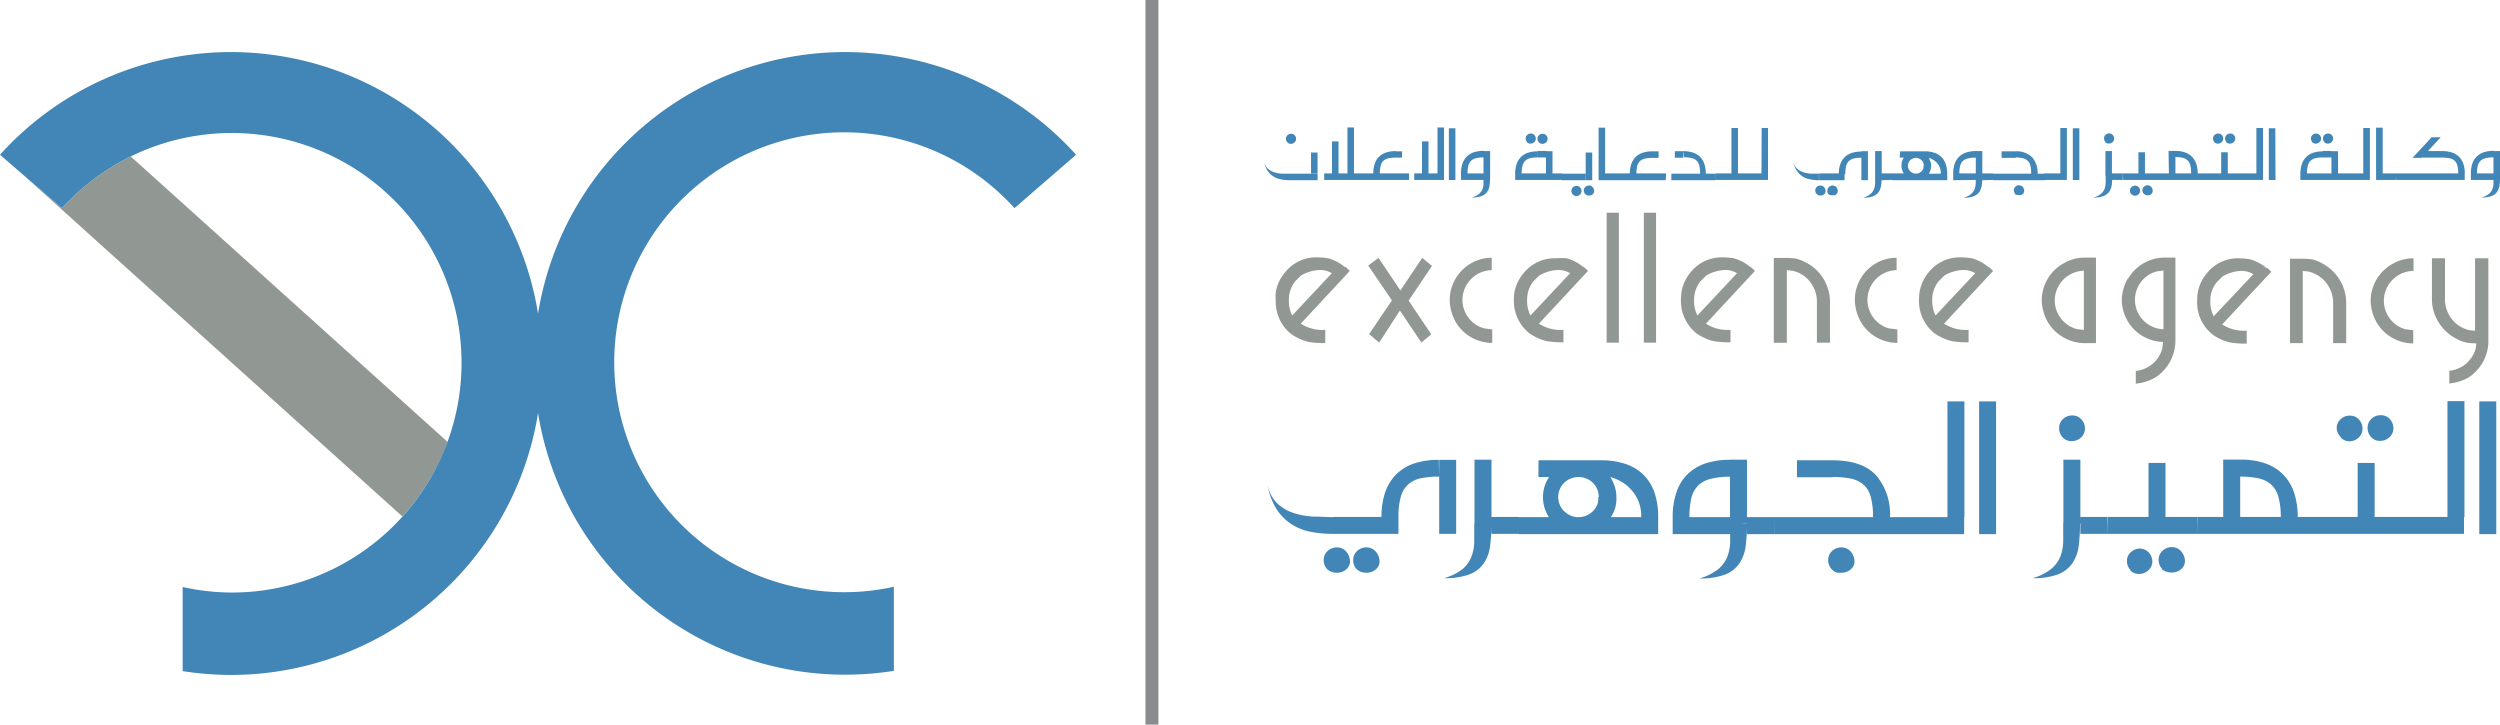 <svg id="Layer_1" data-name="Layer 1" xmlns="http://www.w3.org/2000/svg" xmlns:xlink="http://www.w3.org/1999/xlink" viewBox="0 0 294.54 85.37"><defs><style>.cls-1{fill:none;}.cls-2{clip-path:url(#clip-path);}.cls-3{fill:#919893;}.cls-4{fill:#4186b6;}.cls-5{fill:#898c8e;}</style><clipPath id="clip-path" transform="translate(-3.7 -5.57)"><rect class="cls-1" x="-14.79" y="-30.4" width="367" height="211.93"/></clipPath></defs><g class="cls-2"><path class="cls-3" d="M19.1,24A27.29,27.29,0,0,0,11,30.09L6.64,26.35,51.11,66.42a27,27,0,0,0,5.33-8.78Z" transform="translate(-3.7 -5.57)"/><path class="cls-4" d="M103.13,21.16a27,27,0,0,1,20.09,8.93l7.26-6.29A36.65,36.65,0,0,0,67.09,42.52,36.65,36.65,0,0,0,3.7,23.8l2.94,2.55L11,30.09A27.29,27.29,0,0,1,19.1,24a27.07,27.07,0,1,1,12,51.38,27.17,27.17,0,0,1-5.88-.65v9.91a37.6,37.6,0,0,0,5.75.45A36.65,36.65,0,0,0,67.09,54.24a36.65,36.65,0,0,0,36.17,30.82,37.6,37.6,0,0,0,5.75-.45V74.7a27.09,27.09,0,1,1-5.88-53.54" transform="translate(-3.7 -5.57)"/><rect class="cls-5" x="134.95" width="1.53" height="85.37"/></g><path class="cls-4" d="M160.75,68.47A13.66,13.66,0,0,1,158,68.2a6.34,6.34,0,0,1-2.33-1,5.92,5.92,0,0,1-1.74-1.93,9,9,0,0,1-1-3.06A4.69,4.69,0,0,0,154,64.69a4.81,4.81,0,0,0,2,1.28,8.52,8.52,0,0,0,2.4.46c.85,0,1.66.07,2.41.07Zm-.69,4.16a1.54,1.54,0,0,1-.41-1.1,1.41,1.41,0,0,1,.48-1.06,1.57,1.57,0,0,1,1.1-.41,1.43,1.43,0,0,1,1.06.48,1.82,1.82,0,0,1,.46,1.09,1.2,1.2,0,0,1-.42,1,1.51,1.51,0,0,1-.53.32,1.87,1.87,0,0,1-.62.1,1.83,1.83,0,0,1-.61-.11A1.41,1.41,0,0,1,160.06,72.63Zm8.4-4.16h-7.71v-2h7.71Zm-4.92,4.16a1.54,1.54,0,0,1-.41-1.1,1.41,1.41,0,0,1,.48-1.06,1.57,1.57,0,0,1,1.1-.41,1.41,1.41,0,0,1,1.06.48,1.82,1.82,0,0,1,.46,1.09,1.2,1.2,0,0,1-.42,1,1.51,1.51,0,0,1-.53.32,1.87,1.87,0,0,1-.62.1,1.83,1.83,0,0,1-.61-.11A1.41,1.41,0,0,1,163.54,72.63Zm9.72-10.91a10.45,10.45,0,0,0-2.16.2,3.2,3.2,0,0,0-1.49.72,3,3,0,0,0-.87,1.45,8.43,8.43,0,0,0-.28,2.41h-2a9.1,9.1,0,0,1,.4-2.82,5.68,5.68,0,0,1,1.24-2.12,5.4,5.4,0,0,1,2.11-1.35,8.84,8.84,0,0,1,3-.46Zm2,6.75h-2V59.75h2Zm4.16-1.23a20.12,20.12,0,0,1-.17,2.7,4.57,4.57,0,0,1-.74,2,3.63,3.63,0,0,1-1.69,1.3,8.25,8.25,0,0,1-3,.45A6.33,6.33,0,0,0,176,72.63a3.72,3.72,0,0,0,1.05-1.46,5.19,5.19,0,0,0,.34-1.8c0-.66,0-1.37,0-2.13Zm-2,0V59.73h2v7.51Zm2,1.23v-2h3.25v2Zm5.54-8.67h7.34a8.78,8.78,0,0,1,3,.46,5.41,5.41,0,0,1,2.11,1.33,5.55,5.55,0,0,1,1.25,2.12,9,9,0,0,1,.4,2.79v2h-16.4v-2h3.52a5.25,5.25,0,0,1-.51-1.1,4.23,4.23,0,0,1-.18-1.24,4.18,4.18,0,0,1,.72-2.39h-1.26Zm7.1,4.33a2.34,2.34,0,0,0-.69-1.68,2.56,2.56,0,0,0-.77-.5,2.47,2.47,0,0,0-1.85,0,2.56,2.56,0,0,0-.77.5,2.12,2.12,0,0,0-.51.76,2.4,2.4,0,0,0-.19.92,2.36,2.36,0,0,0,.71,1.68,2.87,2.87,0,0,0,.77.51,2.31,2.31,0,0,0,.91.18,2.36,2.36,0,0,0,.92-.18,2.87,2.87,0,0,0,.77-.51,2.51,2.51,0,0,0,.52-.76A2.32,2.32,0,0,0,192,64.13Zm5,2.37a4.52,4.52,0,0,0-.57-2.39,5.13,5.13,0,0,0-1.24-1.44,5.59,5.59,0,0,0-1.83-.9,5.13,5.13,0,0,1,.52,1.11,4.13,4.13,0,0,1,.2,1.28A4.23,4.23,0,0,1,194,65.4a4.41,4.41,0,0,1-.51,1.1Zm3.71,0a8.77,8.77,0,0,1,.47-3,5.35,5.35,0,0,1,1.34-2.12,5.61,5.61,0,0,1,2.14-1.24,9.17,9.17,0,0,1,2.83-.4v2a8.63,8.63,0,0,0-2.43.28,3,3,0,0,0-1.46.87,3.2,3.2,0,0,0-.72,1.49,10.45,10.45,0,0,0-.2,2.16Zm0,2v-2h6.78v2Zm8.75-1.23a20.22,20.22,0,0,1-.16,2.7,4.7,4.7,0,0,1-.75,2,3.63,3.63,0,0,1-1.69,1.3,8.25,8.25,0,0,1-3,.45,6.24,6.24,0,0,0,2.23-1.11,3.75,3.75,0,0,0,1.06-1.46,5.19,5.19,0,0,0,.33-1.8q0-1,0-2.13Zm-2,0V59.73h2v7.51Zm2,1.23v-2h3.25v2Zm3.25-2h15.59v2H212.78Zm2.64-6.7h4.18v2h-4.18Zm4.09,12.83a1.54,1.54,0,0,1-.41-1.1,1.41,1.41,0,0,1,.48-1.06,1.57,1.57,0,0,1,1.1-.41,1.41,1.41,0,0,1,1.06.48,1.82,1.82,0,0,1,.46,1.09,1.2,1.2,0,0,1-.42,1,1.51,1.51,0,0,1-.53.32,1.87,1.87,0,0,1-.62.1A1.83,1.83,0,0,1,220,73,1.41,1.41,0,0,1,219.51,72.63Zm.09-12.83q3.51,0,5.14,1.77a7,7,0,0,1,1.64,4.93h-2a8.85,8.85,0,0,0-.27-2.41,3,3,0,0,0-.87-1.44,3.37,3.37,0,0,0-1.5-.7,11.18,11.18,0,0,0-2.16-.18Zm8.77,6.7h6.75v2h-6.75Zm4.78-13.64h2V66.5h-2Zm5.73,15.64h-2V52.86h2Zm9.89-1.26a22,22,0,0,1-.16,2.7,4.7,4.7,0,0,1-.75,2,3.63,3.63,0,0,1-1.69,1.3,8.25,8.25,0,0,1-3,.45,6.24,6.24,0,0,0,2.23-1.11,3.75,3.75,0,0,0,1.06-1.46,5.19,5.19,0,0,0,.33-1.8q0-1,0-2.13ZM246.7,57.08a1.57,1.57,0,0,1-.4-1.1,1.4,1.4,0,0,1,.47-1.06,1.54,1.54,0,0,1,1.11-.4,1.36,1.36,0,0,1,1.05.47,1.53,1.53,0,0,1,.41,1.09,1.4,1.4,0,0,1-.48,1.05,1.57,1.57,0,0,1-1.1.41A1.36,1.36,0,0,1,246.7,57.08Zm.1,10.16V59.73h2v7.51Zm2,1.23v-2H252v2Zm3.25-2H262.6v2H252Zm2.64,6.24a1.52,1.52,0,0,1-.4-1.1,1.35,1.35,0,0,1,.47-1,1.55,1.55,0,0,1,1.11-.41,1.4,1.4,0,0,1,1,.48,1.54,1.54,0,0,1,.41,1.09,1.4,1.4,0,0,1-.48,1,1.59,1.59,0,0,1-1.1.42A1.37,1.37,0,0,1,254.66,72.74Zm2.14-12.6h2V66.5h-2Zm1.6,12.49a1.58,1.58,0,0,1-.41-1.1,1.41,1.41,0,0,1,.48-1.06,1.58,1.58,0,0,1,1.1-.41,1.41,1.41,0,0,1,1.06.48,1.76,1.76,0,0,1,.46,1.09,1.2,1.2,0,0,1-.42,1,1.51,1.51,0,0,1-.53.32,1.85,1.85,0,0,1-1.23,0A1.41,1.41,0,0,1,258.4,72.63Zm4.2-6.13h14.11v2H262.6Zm3-6.75h2V66.5h-2Zm2,0a8.84,8.84,0,0,1,3,.46,5.4,5.4,0,0,1,2.11,1.35A5.55,5.55,0,0,1,274,63.68a9.09,9.09,0,0,1,.41,2.82h-2a8.8,8.8,0,0,0-.28-2.41,3.12,3.12,0,0,0-.87-1.45,3.29,3.29,0,0,0-1.5-.72,10.31,10.31,0,0,0-2.16-.2Zm9.1,6.75h10.58v2H276.71Zm2.74-9.42A1.54,1.54,0,0,1,279,56a1.41,1.41,0,0,1,.48-1.06,1.52,1.52,0,0,1,1.1-.4,1.35,1.35,0,0,1,1.05.47,1.53,1.53,0,0,1,.41,1.09,1.4,1.4,0,0,1-.48,1.05,1.57,1.57,0,0,1-1.1.41A1.34,1.34,0,0,1,279.45,57.08Zm2,3.06h2V66.5h-2Zm1.58-3.06a1.54,1.54,0,0,1-.41-1.1,1.41,1.41,0,0,1,.48-1.06,1.5,1.5,0,0,1,1.1-.4,1.35,1.35,0,0,1,1.05.47,1.53,1.53,0,0,1,.41,1.09,1.4,1.4,0,0,1-.48,1.05,1.57,1.57,0,0,1-1.1.41A1.34,1.34,0,0,1,283.07,57.08Zm4.22,9.42H294v2h-6.75Zm4.78-13.64h2V66.5h-2ZM297.8,68.5h-2V52.86h2Z" transform="translate(-3.7 -5.57)"/><path class="cls-4" d="M155.65,26.8a4.74,4.74,0,0,1-1.09-.11,2.44,2.44,0,0,1-.92-.39,2.35,2.35,0,0,1-.68-.75,3.67,3.67,0,0,1-.41-1.2,1.83,1.83,0,0,0,.44,1,1.94,1.94,0,0,0,.77.5,3.56,3.56,0,0,0,.94.18l1,0Zm-.28-4.47a.56.56,0,0,1-.16-.43.54.54,0,0,1,.18-.41.63.63,0,0,1,.44-.16.52.52,0,0,1,.41.19.6.6,0,0,1,.16.42.53.53,0,0,1-.19.41.61.61,0,0,1-.43.17A.5.5,0,0,1,155.37,22.33Zm.28,3.7h3.28v.77h-3.28Zm2.51-2.49h.77V26h-.77ZM159.71,26h4.42v.77h-4.42Zm.92-3.77h.77V26h-.77Zm1.82-1.64h.77V26h-.77Zm7.26,6.18h-5.58V26h5.58Zm-1.56-2.63a4.06,4.06,0,0,0-.84.08,1.1,1.1,0,0,0-.93.84,3.51,3.51,0,0,0-.11.94h-.77a3.44,3.44,0,0,1,.16-1.1,2.09,2.09,0,0,1,.48-.83,2.26,2.26,0,0,1,.83-.52,3.49,3.49,0,0,1,1.18-.18Zm.73,0h-.73V23.4h.73ZM170.32,26h3.51v.77h-3.51Zm.92-3.77H172V26h-.77Zm1.82-1.64h.77V26h-.77Zm2.11,6.19h-.77V20.68h.77Zm.66-.78a3.45,3.45,0,0,1,.18-1.18,2.08,2.08,0,0,1,.53-.83,2.23,2.23,0,0,1,.83-.49,3.81,3.81,0,0,1,1.11-.16v.78a3.22,3.22,0,0,0-.95.11,1.16,1.16,0,0,0-.57.34,1.21,1.21,0,0,0-.28.58,4.16,4.16,0,0,0-.08.85Zm0,.77V26h2.65v.77Zm3.43-.48a8.55,8.55,0,0,1-.06,1.06,1.69,1.69,0,0,1-.27.8,1.41,1.41,0,0,1-.65.51,3.14,3.14,0,0,1-1.18.18,2.34,2.34,0,0,0,.87-.44,1.45,1.45,0,0,0,.4-.57,2,2,0,0,0,.11-.71v-.83Zm-.78,0V23.37h.78v2.95Zm6.38-2.17a4.06,4.06,0,0,0-.84.08,1.35,1.35,0,0,0-.59.28,1.24,1.24,0,0,0-.34.57,3.54,3.54,0,0,0-.11,1h-.77a3.5,3.5,0,0,1,.16-1.11,2.09,2.09,0,0,1,.48-.83,2.16,2.16,0,0,1,.83-.53,3.49,3.49,0,0,1,1.18-.18Zm2.88,2.65h-5.53V26h5.53Zm-4.13-4.47a.6.6,0,0,1-.16-.43.52.52,0,0,1,.19-.41.6.6,0,0,1,.43-.16.52.52,0,0,1,.41.19.6.6,0,0,1,.16.42.5.5,0,0,1-.19.41.61.61,0,0,1-.43.17A.52.52,0,0,1,183.61,22.33Zm2.26,1.82h-1v-.77h1ZM185,22.33a.6.6,0,0,1-.16-.43.52.52,0,0,1,.19-.41.6.6,0,0,1,.43-.16.52.52,0,0,1,.41.19.6.6,0,0,1,.16.42.5.5,0,0,1-.19.41.61.61,0,0,1-.43.17A.52.52,0,0,1,185,22.33Zm1.61,3.7h-.77V23.38h.77Zm1.1,0h2.79v.77h-2.79ZM189,28.48a.58.58,0,0,1-.16-.43.54.54,0,0,1,.18-.42.63.63,0,0,1,.44-.16.59.59,0,0,1,.41.19.6.6,0,0,1,.16.43.55.55,0,0,1-.19.41.6.6,0,0,1-.43.16A.51.51,0,0,1,189,28.48Zm1.46-.05a.6.6,0,0,1-.16-.43.53.53,0,0,1,.19-.41.56.56,0,0,1,.43-.16.51.51,0,0,1,.41.18.77.77,0,0,1,.19.43.49.49,0,0,1-.17.41.45.45,0,0,1-.21.12.74.74,0,0,1-.48,0A.56.56,0,0,1,190.47,28.43Zm.06-4.89h.77V26.8h-.77Zm2.29,3.26h-.77V20.61h.77Zm1.55,0h-1.55V26h1.55Zm5.58,0h-5.58V26H200Zm-1.56-2.63a4.16,4.16,0,0,0-.85.08,1.2,1.2,0,0,0-.58.27,1.26,1.26,0,0,0-.35.57,3.56,3.56,0,0,0-.1.94h-.78a3.44,3.44,0,0,1,.16-1.1,2.23,2.23,0,0,1,.49-.83,2.18,2.18,0,0,1,.83-.52,3.45,3.45,0,0,1,1.18-.18Zm.73,0h-.73V23.4h.73Zm1.5,1.86h5.2v.77h-5.2Zm.41-2.65h1v.77h-1Zm1,0a3.49,3.49,0,0,1,1.18.18,2.16,2.16,0,0,1,.83.53,2.09,2.09,0,0,1,.48.83,3.5,3.5,0,0,1,.16,1.11H204a3.54,3.54,0,0,0-.11-1,1.24,1.24,0,0,0-.34-.57,1.3,1.3,0,0,0-.59-.28,4.06,4.06,0,0,0-.84-.08ZM205.82,26h3.55v.77h-3.55Zm1.87-5.35h.77V26h-.77ZM209.37,26H212v.77h-2.65Zm1.88-5.35H212V26h-.77ZM218,26.8a4.74,4.74,0,0,1-1.09-.11,2.44,2.44,0,0,1-.92-.39,2.47,2.47,0,0,1-.68-.75,3.67,3.67,0,0,1-.41-1.2,1.9,1.9,0,0,0,.44,1,1.94,1.94,0,0,0,.77.5,3.64,3.64,0,0,0,.94.18l.95,0Zm-.27,1.63a.56.56,0,0,1-.16-.43.52.52,0,0,1,.18-.41.6.6,0,0,1,.44-.16.54.54,0,0,1,.41.18.69.69,0,0,1,.18.43.48.48,0,0,1-.16.41.45.45,0,0,1-.21.12.74.74,0,0,1-.48,0A.48.48,0,0,1,217.77,28.43Zm3.29-1.63h-3V26h3Zm-1.93,1.63A.6.6,0,0,1,219,28a.6.6,0,0,1,.62-.57.54.54,0,0,1,.42.18.75.75,0,0,1,.18.43.49.49,0,0,1-.17.41.45.45,0,0,1-.21.12.64.64,0,0,1-.24,0,.67.67,0,0,1-.24,0A.56.56,0,0,1,219.13,28.43ZM223,24.15a4.16,4.16,0,0,0-.85.08,1.35,1.35,0,0,0-.59.28,1.24,1.24,0,0,0-.34.57,3.54,3.54,0,0,0-.11,1h-.77a3.5,3.5,0,0,1,.16-1.11,2.21,2.21,0,0,1,.48-.83,2.16,2.16,0,0,1,.83-.53,3.55,3.55,0,0,1,1.19-.18Zm.77,2.65H223V23.38h.77Zm1.63-.48a6.9,6.9,0,0,1-.07,1.06,1.82,1.82,0,0,1-.29.8,1.44,1.44,0,0,1-.66.51,3.18,3.18,0,0,1-1.18.18,2.42,2.42,0,0,0,.87-.44,1.48,1.48,0,0,0,.41-.57,2,2,0,0,0,.14-.71v-.83Zm-.78,0V23.37h.78v2.95Zm.78.48V26h1.27v.77Zm2.17-3.4h2.88a3.49,3.49,0,0,1,1.18.18,2.18,2.18,0,0,1,.83.52,2.23,2.23,0,0,1,.49.83,3.74,3.74,0,0,1,.16,1.1v.77h-6.44V26H228a1.4,1.4,0,0,1-.2-.43,1.62,1.62,0,0,1-.08-.49,1.7,1.7,0,0,1,.28-.94h-.49Zm2.79,1.7a1,1,0,0,0-.07-.36.93.93,0,0,0-.2-.3.89.89,0,0,0-.31-.19.85.85,0,0,0-.72,0,.77.77,0,0,0-.3.19.69.69,0,0,0-.2.3.85.85,0,0,0,0,.72.83.83,0,0,0,.2.3,1.21,1.21,0,0,0,.3.2,1,1,0,0,0,.72,0,1.21,1.21,0,0,0,.3-.2,1,1,0,0,0,.21-.3A1,1,0,0,0,230.31,25.1Zm2,.93a1.79,1.79,0,0,0-.22-.94,2,2,0,0,0-.49-.56,2,2,0,0,0-.72-.36,1.78,1.78,0,0,1,.21.44,1.57,1.57,0,0,1,0,1,1.4,1.4,0,0,1-.2.43Zm1.46,0a3.45,3.45,0,0,1,.18-1.18,2.08,2.08,0,0,1,.53-.83,2.19,2.19,0,0,1,.84-.49,3.71,3.71,0,0,1,1.11-.16v.78a3.13,3.13,0,0,0-1,.11,1.15,1.15,0,0,0-.58.34,1.31,1.31,0,0,0-.28.58,4.16,4.16,0,0,0-.08.85Zm0,.77V26h2.66v.77Zm3.43-.48a8.55,8.55,0,0,1-.06,1.06,2,2,0,0,1-.29.8,1.52,1.52,0,0,1-.67.51,3.14,3.14,0,0,1-1.18.18,2.34,2.34,0,0,0,.87-.44,1.51,1.51,0,0,0,.42-.57,2.24,2.24,0,0,0,.13-.71c0-.25,0-.53,0-.83Zm-.77,0V23.37h.77v2.95Zm.77.48V26h1.27v.77Zm1.27-.77h6.12v.77h-6.12Zm1-2.63h1.64v.77h-1.64Zm1.6,5a.6.6,0,0,1-.15-.43.52.52,0,0,1,.18-.41.58.58,0,0,1,.43-.16.54.54,0,0,1,.42.18.69.69,0,0,1,.18.43.48.48,0,0,1-.16.41.45.45,0,0,1-.21.12.67.67,0,0,1-.24,0,.69.69,0,0,1-.25,0A.66.66,0,0,1,241.08,28.43Zm0-5a2.61,2.61,0,0,1,2,.7,2.76,2.76,0,0,1,.64,1.93H243a3.59,3.59,0,0,0-.1-1,1.17,1.17,0,0,0-.35-.56,1.2,1.2,0,0,0-.58-.27,4.16,4.16,0,0,0-.85-.08ZM244.56,26h2.65v.77h-2.65Zm1.88-5.35h.77V26h-.77Zm2.24,6.13h-.77V20.68h.77Zm3.88-.49a8.55,8.55,0,0,1-.06,1.06,1.82,1.82,0,0,1-.29.8,1.52,1.52,0,0,1-.67.51,3.14,3.14,0,0,1-1.18.18,2.34,2.34,0,0,0,.87-.44,1.51,1.51,0,0,0,.42-.57,2.24,2.24,0,0,0,.13-.71c0-.25,0-.53,0-.83Zm-.81-4a.6.6,0,0,1-.16-.43.55.55,0,0,1,.19-.41.6.6,0,0,1,.43-.16.49.49,0,0,1,.41.19.56.56,0,0,1,.16.42.52.52,0,0,1-.18.41.63.63,0,0,1-.43.17A.52.52,0,0,1,251.75,22.33Zm0,4V23.37h.77v2.95Zm.77.48V26h1.28v.77Zm1.28-.77H258v.77h-4.15Zm1,2.45a.62.62,0,0,1-.16-.43.59.59,0,0,1,.19-.42.62.62,0,0,1,.43-.16.59.59,0,0,1,.42.19.6.6,0,0,1,.16.43.59.59,0,0,1-.19.41.62.62,0,0,1-.43.16A.54.54,0,0,1,254.87,28.48Zm.84-4.94h.77V26h-.77Zm.63,4.89a.6.6,0,0,1-.16-.43.5.5,0,0,1,.19-.41.56.56,0,0,1,.43-.16.54.54,0,0,1,.41.18.69.69,0,0,1,.18.43.45.45,0,0,1-.16.41.45.45,0,0,1-.21.12.74.74,0,0,1-.48,0A.48.48,0,0,1,256.34,28.43ZM258,26h5.53v.77H258Zm1.19-2.65H260V26h-.77Zm.77,0a3.45,3.45,0,0,1,1.18.18,2.08,2.08,0,0,1,.83.53,2.23,2.23,0,0,1,.49.83,3.5,3.5,0,0,1,.16,1.11h-.77a3.54,3.54,0,0,0-.11-1,1.34,1.34,0,0,0-.34-.57,1.41,1.41,0,0,0-.59-.28,4.16,4.16,0,0,0-.85-.08ZM263.52,26h4.15v.77h-4.15Zm1.07-3.7a.6.6,0,0,1-.16-.43.59.59,0,0,1,.19-.41.62.62,0,0,1,.43-.16.52.52,0,0,1,.42.19.6.6,0,0,1,.16.42.57.57,0,0,1-.19.41.63.63,0,0,1-.43.17A.52.52,0,0,1,264.59,22.33Zm.8,1.21h.78V26h-.78Zm.62-1.21a.6.6,0,0,1-.16-.43.59.59,0,0,1,.19-.41.62.62,0,0,1,.43-.16.52.52,0,0,1,.42.19.6.6,0,0,1,.16.42.57.57,0,0,1-.19.41.63.63,0,0,1-.43.17A.52.52,0,0,1,266,22.33Zm1.66,3.7h2.65v.77h-2.65Zm1.87-5.35h.78V26h-.78Zm2.25,6.13H271V20.68h.77Zm5.59-2.66a4.16,4.16,0,0,0-.85.08,1.31,1.31,0,0,0-.58.28,1.16,1.16,0,0,0-.34.57,3.18,3.18,0,0,0-.11,1h-.78a3.81,3.81,0,0,1,.16-1.11,2.23,2.23,0,0,1,.49-.83,2.08,2.08,0,0,1,.83-.53,3.49,3.49,0,0,1,1.18-.18Zm2.88,2.65h-5.54V26h5.54Zm-4.14-4.47a.6.6,0,0,1-.15-.43.54.54,0,0,1,.18-.41.62.62,0,0,1,.43-.16.52.52,0,0,1,.42.19.6.6,0,0,1,.16.42.57.57,0,0,1-.19.41.61.61,0,0,1-.43.17A.52.52,0,0,1,276.12,22.33Zm2.26,1.82h-1v-.77h1Zm-.84-1.82a.6.6,0,0,1-.15-.43.54.54,0,0,1,.18-.41.62.62,0,0,1,.43-.16.52.52,0,0,1,.42.19.6.6,0,0,1,.16.42.57.57,0,0,1-.19.41.61.61,0,0,1-.43.17A.52.52,0,0,1,277.54,22.33Zm1.62,3.7h-.78V23.38h.78Zm1.1,0h2.65v.77h-2.65Zm1.87-5.35h.78V26h-.78Zm2.29,6.12h-.78V20.61h.78Zm1.54,0h-1.54V26H286Zm0-.77h8.12v.77H286Zm4.23-4.26h1.07L289,24.17h-1.07Zm-.5,1.63h1.74v.77H289Zm1.74,0a3.55,3.55,0,0,1,1.19.18,2.26,2.26,0,0,1,.83.52,2.21,2.21,0,0,1,.48.83,3.44,3.44,0,0,1,.16,1.1h-.77a3.51,3.51,0,0,0-.11-.94,1.1,1.1,0,0,0-.93-.84,4.16,4.16,0,0,0-.85-.08ZM294.81,26a3.45,3.45,0,0,1,.18-1.18,2.08,2.08,0,0,1,.53-.83,2.19,2.19,0,0,1,.84-.49,3.81,3.81,0,0,1,1.11-.16v.78a3.13,3.13,0,0,0-1,.11,1.15,1.15,0,0,0-.58.34,1.31,1.31,0,0,0-.28.58,4.16,4.16,0,0,0-.08.85Zm0,.77V26h2.66v.77Zm3.43-.48c0,.39,0,.74-.05,1.06a1.81,1.81,0,0,1-.28.8,1.36,1.36,0,0,1-.65.51,3.14,3.14,0,0,1-1.18.18,2.34,2.34,0,0,0,.87-.44,1.35,1.35,0,0,0,.4-.57,2,2,0,0,0,.12-.71v-.83Zm-.77,0V23.37h.77v2.95Z" transform="translate(-3.7 -5.57)"/><path class="cls-3" d="M162.1,37a5.16,5.16,0,0,0-1.91-1,8.2,8.2,0,0,0-1.28-.11,4.67,4.67,0,0,0-3.81,1.77A4.89,4.89,0,0,0,154,40,7.19,7.19,0,0,0,154,41a4.86,4.86,0,0,0,1.84,3.94,6.27,6.27,0,0,0,2,.91,11.37,11.37,0,0,0,2,.14V44.43h0a4.65,4.65,0,0,1-2.89-.73l5.78-6.21c-.15-.15-.32-.31-.5-.46m-6.29,5.71a3.91,3.91,0,0,1-.39-1.49V41a3.53,3.53,0,0,1,.74-2.28l.68-.68a4.66,4.66,0,0,1,2.23-.66,2.61,2.61,0,0,1,1.41.38Z" transform="translate(-3.7 -5.57)"/><polygon class="cls-3" points="167.56 30.38 164.99 34.22 162.41 30.38 161.2 31.29 163.99 35.39 161.3 39.36 162.49 40.37 164.93 36.59 167.46 40.35 168.63 39.39 165.96 35.42 168.71 31.33 167.56 30.38"/><path class="cls-3" d="M174.5,41a5.56,5.56,0,0,0,.71,2.52,5,5,0,0,0,4.3,2.45V44.38l-.95-.12A3.49,3.49,0,0,1,176,40.91a3.54,3.54,0,0,1,1.06-2.51,3.5,3.5,0,0,1,2.39-1h0V35.94a4.87,4.87,0,0,0-2.38.62A5,5,0,0,0,174.5,41" transform="translate(-3.7 -5.57)"/><path class="cls-3" d="M190.19,37a5.12,5.12,0,0,0-1.9-1A8.43,8.43,0,0,0,187,36a4.68,4.68,0,0,0-3.81,1.77A4.88,4.88,0,0,0,182.12,40a7.19,7.19,0,0,0-.06.91,4.84,4.84,0,0,0,1.84,3.94,6.14,6.14,0,0,0,2,.91,11.46,11.46,0,0,0,2,.14V44.43h0a4.67,4.67,0,0,1-2.89-.73l5.78-6.21a5.68,5.68,0,0,0-.5-.46m-6.28,5.71a3.91,3.91,0,0,1-.39-1.49V41a3.52,3.52,0,0,1,.73-2.28l.69-.68a4.63,4.63,0,0,1,2.23-.66,2.63,2.63,0,0,1,1.41.38Z" transform="translate(-3.7 -5.57)"/><rect class="cls-3" x="189.29" y="25.06" width="1.44" height="15.31"/><rect class="cls-3" x="193.67" y="25.06" width="1.44" height="15.31"/><path class="cls-3" d="M209.88,37a5.16,5.16,0,0,0-1.91-1,8.2,8.2,0,0,0-1.28-.11,4.7,4.7,0,0,0-3.82,1.77A5,5,0,0,0,201.8,40a7.19,7.19,0,0,0-.06.91,4.86,4.86,0,0,0,1.84,3.94,6.17,6.17,0,0,0,2,.91,11.37,11.37,0,0,0,2,.14V44.43h0a4.63,4.63,0,0,1-2.89-.73l5.77-6.21a5.5,5.5,0,0,0-.49-.46m-6.29,5.71a3.91,3.91,0,0,1-.39-1.49V41a3.53,3.53,0,0,1,.74-2.28l.68-.68a4.63,4.63,0,0,1,2.23-.66,2.61,2.61,0,0,1,1.41.38Z" transform="translate(-3.7 -5.57)"/><path class="cls-3" d="M216.56,36.56a4.24,4.24,0,0,0-1.34-.53,7.22,7.22,0,0,0-1-.07h-1.54v10h1.54V37.4l.6.06a3.58,3.58,0,0,1,1.8.94,3.84,3.84,0,0,1,1.14,2.54v5h1.54V41a5.25,5.25,0,0,0-2.74-4.46" transform="translate(-3.7 -5.57)"/><path class="cls-3" d="M222.23,41a5.46,5.46,0,0,0,.72,2.52,5,5,0,0,0,4.29,2.45V44.38l-1-.12a3.5,3.5,0,0,1,.91-6.86h0V35.94a4.9,4.9,0,0,0-2.38.62A5,5,0,0,0,222.23,41" transform="translate(-3.7 -5.57)"/><path class="cls-3" d="M270.69,37.12a5.12,5.12,0,0,0-1.9-1A8.43,8.43,0,0,0,267.5,36a4.66,4.66,0,0,0-3.81,1.78,4.79,4.79,0,0,0-1.07,2.31,7.19,7.19,0,0,0-.06.91A4.82,4.82,0,0,0,264.4,45a5.93,5.93,0,0,0,2,.91,10.56,10.56,0,0,0,2,.14V44.52h0a4.65,4.65,0,0,1-2.89-.73l5.78-6.2a5.73,5.73,0,0,0-.5-.47m-6.28,5.71a3.87,3.87,0,0,1-.4-1.49v-.23a3.48,3.48,0,0,1,.74-2.27l.69-.69a4.6,4.6,0,0,1,2.22-.66,2.54,2.54,0,0,1,1.42.39Z" transform="translate(-3.7 -5.57)"/><path class="cls-3" d="M277.38,36.65a4.24,4.24,0,0,0-1.34-.53,9.37,9.37,0,0,0-1-.07H273.5V46H275V37.49l.6.06a3.66,3.66,0,0,1,1.8.94A3.89,3.89,0,0,1,278.58,41v5h1.54V41.11a5.3,5.3,0,0,0-2.74-4.46" transform="translate(-3.7 -5.57)"/><path class="cls-3" d="M283,41.06a5.46,5.46,0,0,0,.72,2.52,5,5,0,0,0,4.3,2.45V44.47l-.95-.11A3.5,3.5,0,0,1,284.56,41,3.52,3.52,0,0,1,288,37.49h.05V36a4.87,4.87,0,0,0-2.38.61A5,5,0,0,0,283,41.06" transform="translate(-3.7 -5.57)"/><path class="cls-3" d="M237.92,37a5.12,5.12,0,0,0-1.9-1,8.41,8.41,0,0,0-1.28-.11,4.7,4.7,0,0,0-3.82,1.77A5,5,0,0,0,229.85,40a7.19,7.19,0,0,0-.06.91,4.84,4.84,0,0,0,1.84,3.94,6.24,6.24,0,0,0,2,.91,11.59,11.59,0,0,0,2,.14V44.43h0a4.69,4.69,0,0,1-2.89-.73l5.78-6.21a4.54,4.54,0,0,0-.5-.46m-6.28,5.71a3.91,3.91,0,0,1-.39-1.49V41a3.47,3.47,0,0,1,.74-2.28l.68-.68a4.63,4.63,0,0,1,2.23-.66,2.61,2.61,0,0,1,1.41.38Z" transform="translate(-3.7 -5.57)"/><path class="cls-3" d="M254.4,38.36a5.36,5.36,0,0,0-.72,2.5,5,5,0,0,0,4.86,5l-.09.77a3.58,3.58,0,0,1-3.12,2.64v1.5a5.68,5.68,0,0,0,2.28-.71A5.21,5.21,0,0,0,260,45.79V35.92h-1.41a5,5,0,0,0-4.14,2.44m4.14,6a3.47,3.47,0,0,1-.82-6.81l.82-.11Z" transform="translate(-3.7 -5.57)"/><path class="cls-3" d="M295.3,36v8.54l-.6-.06a3.66,3.66,0,0,1-1.8-.94A3.84,3.84,0,0,1,291.76,41V36h-1.54V41A5.26,5.26,0,0,0,293,45.42a3.85,3.85,0,0,0,1.35.52,7.06,7.06,0,0,0,1,.08h.1l-.07.59a3.57,3.57,0,0,1-3.11,2.64v1.5a5.69,5.69,0,0,0,2.27-.71,5.2,5.2,0,0,0,2.33-4h0V36Z" transform="translate(-3.7 -5.57)"/><path class="cls-3" d="M246.91,36.55A5,5,0,0,0,244.25,41a5.47,5.47,0,0,0,.73,2.54A5.11,5.11,0,0,0,249.21,46h1.43V35.92h-1.43a5,5,0,0,0-2.3.63m2.3,7.89-.84-.1A3.53,3.53,0,0,1,245.78,41a3.58,3.58,0,0,1,1.07-2.54,3.62,3.62,0,0,1,2.36-1Z" transform="translate(-3.7 -5.57)"/></svg>